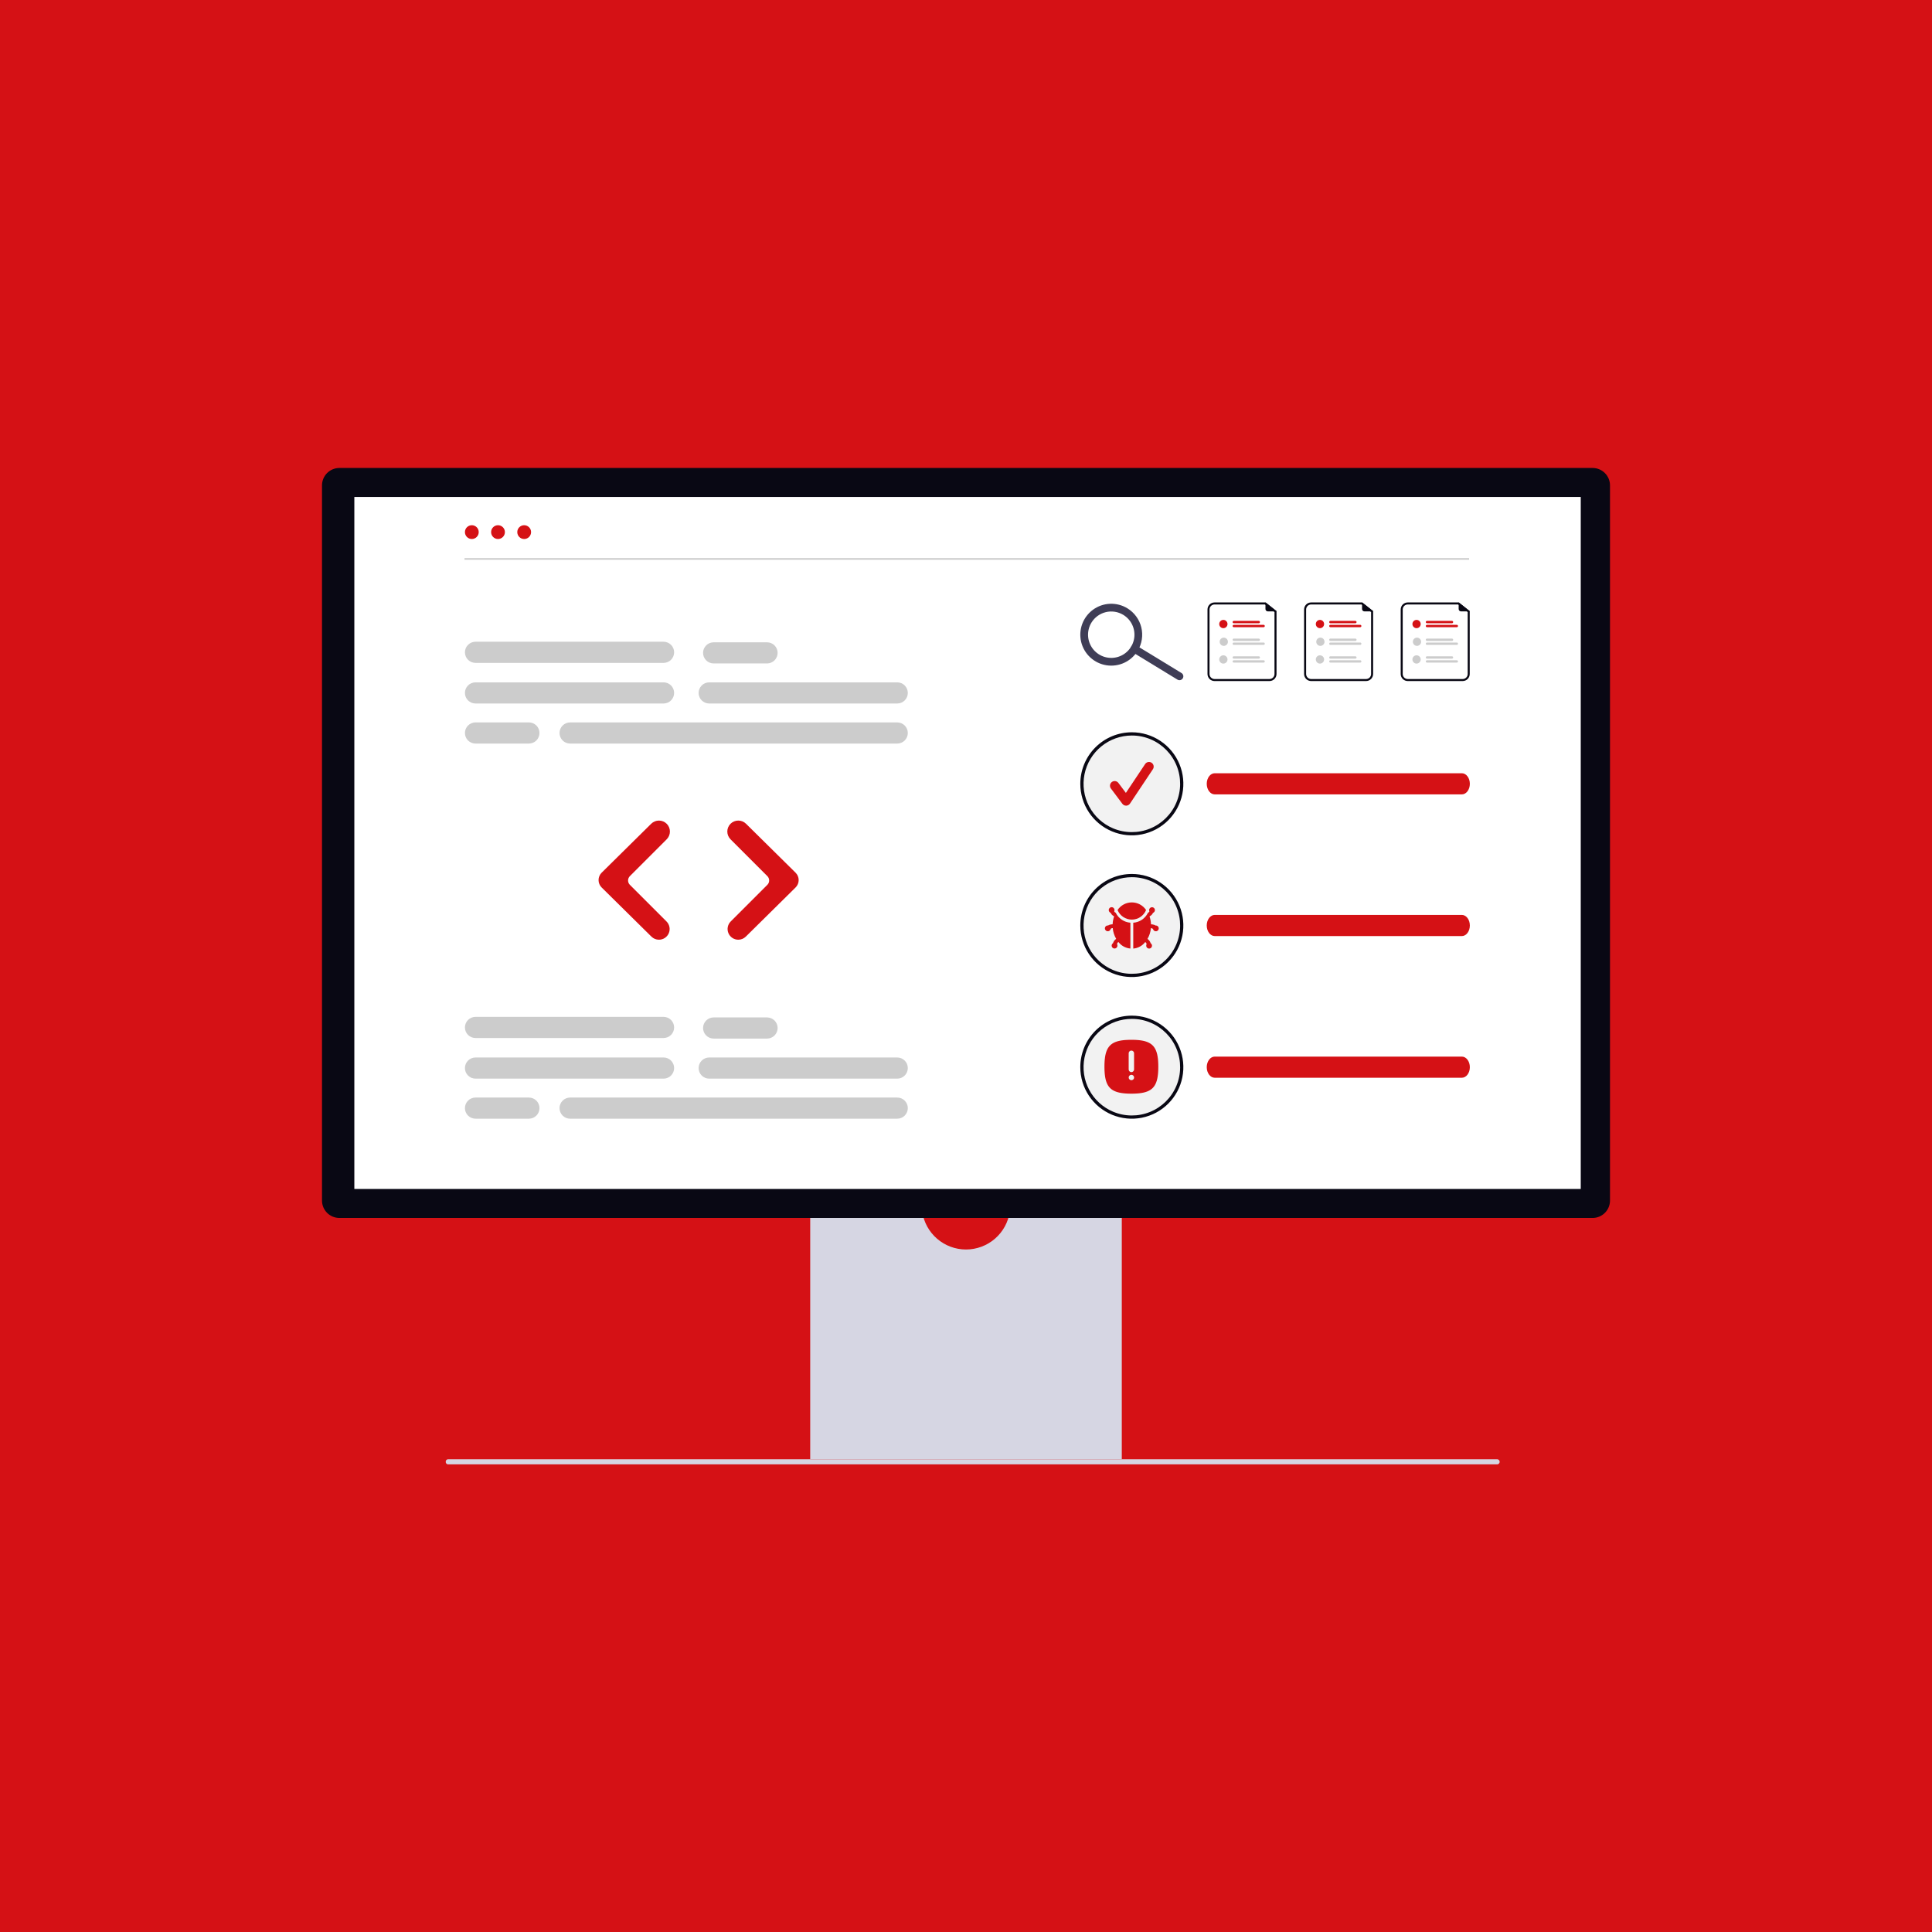 <?xml version="1.0" encoding="UTF-8"?> <svg xmlns="http://www.w3.org/2000/svg" width="900" height="900" viewBox="0 0 900 900" fill="none"><rect width="900" height="900" fill="#D51115"></rect><g clip-path="url(#clip0_2217_9306)"><path d="M207.645 680.966C207.62 681.253 207.709 681.537 207.893 681.759C208.076 681.98 208.34 682.12 208.626 682.148H697.612C697.889 682.098 698.14 681.953 698.321 681.737C698.502 681.521 698.601 681.248 698.601 680.966C698.601 680.685 698.502 680.412 698.321 680.196C698.14 679.98 697.889 679.835 697.612 679.785H208.626C208.34 679.813 208.076 679.953 207.893 680.174C207.709 680.395 207.62 680.68 207.645 680.966Z" fill="#D6D6E3"></path><path d="M470.395 564.414C469.684 569.316 467.231 573.798 463.486 577.039C459.74 580.281 454.953 582.065 450 582.065C445.046 582.065 440.259 580.281 436.514 577.039C432.768 573.798 430.315 569.316 429.605 564.414H377.426V679.787H522.573V564.414H470.395Z" fill="#D6D6E3"></path><path d="M741.908 567.367H158.092C155.946 567.365 153.889 566.512 152.372 564.995C150.855 563.478 150.002 561.421 150 559.276V226.092C150.002 223.946 150.855 221.889 152.372 220.372C153.889 218.855 155.946 218.002 158.092 218H741.908C744.053 218.003 746.11 218.856 747.626 220.373C749.143 221.89 749.996 223.947 749.998 226.092V559.276C749.996 561.421 749.142 563.478 747.625 564.995C746.108 566.512 744.051 567.365 741.906 567.367H741.908Z" fill="#090814"></path><path d="M736.375 231.502H165.066V553.865H736.375V231.502Z" fill="white"></path><path d="M219.794 251.09C221.568 251.09 223.007 249.652 223.007 247.878C223.007 246.104 221.568 244.666 219.794 244.666C218.02 244.666 216.582 246.104 216.582 247.878C216.582 249.652 218.02 251.09 219.794 251.09Z" fill="#D51115"></path><path d="M231.99 251.09C233.764 251.09 235.202 249.652 235.202 247.878C235.202 246.104 233.764 244.666 231.99 244.666C230.216 244.666 228.777 246.104 228.777 247.878C228.777 249.652 230.216 251.09 231.99 251.09Z" fill="#D51115"></path><path d="M244.181 251.09C245.955 251.09 247.393 249.652 247.393 247.878C247.393 246.104 245.955 244.666 244.181 244.666C242.407 244.666 240.969 246.104 240.969 247.878C240.969 249.652 242.407 251.09 244.181 251.09Z" fill="#D51115"></path><path d="M309.112 327.718H221.506C220.2 327.718 218.948 327.199 218.024 326.276C217.101 325.352 216.582 324.1 216.582 322.794C216.582 321.488 217.101 320.235 218.024 319.311C218.948 318.388 220.2 317.869 221.506 317.869H309.112C310.418 317.869 311.671 318.388 312.594 319.311C313.518 320.235 314.037 321.488 314.037 322.794C314.037 324.1 313.518 325.352 312.594 326.276C311.671 327.199 310.418 327.718 309.112 327.718Z" fill="#CCCCCC"></path><path d="M309.112 308.798H221.506C220.2 308.798 218.948 308.279 218.024 307.356C217.101 306.432 216.582 305.18 216.582 303.874C216.582 302.568 217.101 301.315 218.024 300.392C218.948 299.468 220.2 298.949 221.506 298.949H309.112C310.418 298.949 311.671 299.468 312.594 300.392C313.518 301.315 314.037 302.568 314.037 303.874C314.037 305.18 313.518 306.432 312.594 307.356C311.671 308.279 310.418 308.798 309.112 308.798Z" fill="#CCCCCC"></path><path d="M246.388 346.38H221.506C220.2 346.38 218.948 345.861 218.024 344.938C217.101 344.014 216.582 342.762 216.582 341.456C216.582 340.15 217.101 338.897 218.024 337.974C218.948 337.05 220.2 336.531 221.506 336.531H246.388C247.694 336.531 248.947 337.05 249.871 337.974C250.794 338.897 251.313 340.15 251.313 341.456C251.313 342.762 250.794 344.014 249.871 344.938C248.947 345.861 247.694 346.38 246.388 346.38Z" fill="#CCCCCC"></path><path d="M309.112 502.468H221.506C220.2 502.468 218.948 501.949 218.024 501.026C217.101 500.102 216.582 498.85 216.582 497.544C216.582 496.238 217.101 494.985 218.024 494.061C218.948 493.138 220.2 492.619 221.506 492.619H309.112C310.418 492.619 311.671 493.138 312.594 494.061C313.518 494.985 314.037 496.238 314.037 497.544C314.037 498.85 313.518 500.102 312.594 501.026C311.671 501.949 310.418 502.468 309.112 502.468Z" fill="#CCCCCC"></path><path d="M309.112 483.546H221.506C220.2 483.546 218.948 483.027 218.024 482.104C217.101 481.18 216.582 479.928 216.582 478.622C216.582 477.316 217.101 476.063 218.024 475.14C218.948 474.216 220.2 473.697 221.506 473.697H309.112C310.418 473.697 311.671 474.216 312.594 475.14C313.518 476.063 314.037 477.316 314.037 478.622C314.037 479.928 313.518 481.18 312.594 482.104C311.671 483.027 310.418 483.546 309.112 483.546Z" fill="#CCCCCC"></path><path d="M246.388 521.13H221.506C220.2 521.13 218.948 520.611 218.024 519.688C217.101 518.764 216.582 517.512 216.582 516.206C216.582 514.9 217.101 513.647 218.024 512.724C218.948 511.8 220.2 511.281 221.506 511.281H246.388C247.694 511.281 248.947 511.8 249.871 512.724C250.794 513.647 251.313 514.9 251.313 516.206C251.313 517.512 250.794 518.764 249.871 519.688C248.947 520.611 247.694 521.13 246.388 521.13Z" fill="#CCCCCC"></path><path d="M306.963 437.752C305.654 437.755 304.396 437.241 303.465 436.321L280.269 413.415C279.814 412.965 279.453 412.43 279.206 411.839C278.959 411.249 278.832 410.615 278.832 409.975C278.832 409.335 278.959 408.702 279.206 408.111C279.453 407.521 279.814 406.985 280.269 406.535L303.369 383.722C304.332 382.776 305.628 382.248 306.978 382.252C308.327 382.256 309.62 382.792 310.577 383.744C311.534 384.704 312.072 386.004 312.072 387.359C312.072 388.715 311.534 390.015 310.577 390.974L293.412 408.143C292.878 408.679 292.577 409.405 292.577 410.162C292.577 410.92 292.878 411.646 293.412 412.182L310.485 429.256C311.183 429.952 311.658 430.839 311.85 431.805C312.042 432.772 311.943 433.773 311.566 434.684C311.188 435.594 310.549 436.371 309.729 436.917C308.909 437.464 307.946 437.754 306.96 437.752H306.963Z" fill="#D51115"></path><path d="M417.972 327.718H330.366C329.06 327.718 327.807 327.199 326.884 326.276C325.96 325.352 325.441 324.1 325.441 322.794C325.441 321.488 325.96 320.235 326.884 319.311C327.807 318.388 329.06 317.869 330.366 317.869H417.972C419.278 317.869 420.53 318.388 421.454 319.311C422.377 320.235 422.896 321.488 422.896 322.794C422.896 324.1 422.377 325.352 421.454 326.276C420.53 327.199 419.278 327.718 417.972 327.718Z" fill="#CCCCCC"></path><path d="M417.972 346.38H265.573C264.267 346.38 263.014 345.861 262.091 344.938C261.167 344.014 260.648 342.762 260.648 341.456C260.648 340.15 261.167 338.897 262.091 337.974C263.014 337.05 264.267 336.531 265.573 336.531H417.972C419.278 336.531 420.531 337.05 421.454 337.974C422.378 338.897 422.897 340.15 422.897 341.456C422.897 342.762 422.378 344.014 421.454 344.938C420.531 345.861 419.278 346.38 417.972 346.38Z" fill="#CCCCCC"></path><path d="M357.324 309.058H332.44C331.134 309.058 329.882 308.539 328.958 307.616C328.034 306.692 327.516 305.44 327.516 304.133C327.516 302.827 328.034 301.575 328.958 300.651C329.882 299.728 331.134 299.209 332.44 299.209H357.322C358.628 299.209 359.881 299.728 360.804 300.651C361.728 301.575 362.247 302.827 362.247 304.133C362.247 305.44 361.728 306.692 360.804 307.616C359.881 308.539 358.628 309.058 357.322 309.058H357.324Z" fill="#CCCCCC"></path><path d="M417.972 502.468H330.366C329.06 502.468 327.807 501.949 326.884 501.026C325.96 500.102 325.441 498.85 325.441 497.544C325.441 496.238 325.96 494.985 326.884 494.061C327.807 493.138 329.06 492.619 330.366 492.619H417.972C419.278 492.619 420.53 493.138 421.454 494.061C422.377 494.985 422.896 496.238 422.896 497.544C422.896 498.85 422.377 500.102 421.454 501.026C420.53 501.949 419.278 502.468 417.972 502.468Z" fill="#CCCCCC"></path><path d="M417.972 521.13H265.573C264.267 521.13 263.014 520.611 262.091 519.688C261.167 518.764 260.648 517.512 260.648 516.206C260.648 514.9 261.167 513.647 262.091 512.724C263.014 511.8 264.267 511.281 265.573 511.281H417.972C419.278 511.281 420.531 511.8 421.454 512.724C422.378 513.647 422.897 514.9 422.897 516.206C422.897 517.512 422.378 518.764 421.454 519.688C420.531 520.611 419.278 521.13 417.972 521.13Z" fill="#CCCCCC"></path><path d="M357.324 483.806H332.44C331.134 483.806 329.882 483.287 328.958 482.364C328.034 481.44 327.516 480.188 327.516 478.881C327.516 477.575 328.034 476.323 328.958 475.399C329.882 474.476 331.134 473.957 332.44 473.957H357.322C358.628 473.957 359.881 474.476 360.804 475.399C361.728 476.323 362.247 477.575 362.247 478.881C362.247 480.188 361.728 481.44 360.804 482.364C359.881 483.287 358.628 483.806 357.322 483.806H357.324Z" fill="#CCCCCC"></path><path d="M343.922 437.752C342.937 437.754 341.973 437.463 341.153 436.917C340.334 436.37 339.694 435.593 339.317 434.683C338.939 433.773 338.84 432.771 339.033 431.805C339.225 430.838 339.7 429.951 340.397 429.255L357.47 412.181C358.005 411.645 358.306 410.919 358.306 410.161C358.306 409.404 358.005 408.678 357.47 408.142L340.306 390.974C339.347 390.016 338.809 388.715 338.809 387.359C338.809 386.003 339.347 384.703 340.306 383.744C341.262 382.792 342.556 382.256 343.905 382.252C345.254 382.248 346.551 382.776 347.513 383.722L370.613 406.535C371.069 406.985 371.43 407.521 371.677 408.111C371.924 408.702 372.051 409.335 372.051 409.975C372.051 410.615 371.924 411.249 371.677 411.839C371.43 412.43 371.069 412.965 370.613 413.415L347.418 436.321C346.487 437.24 345.231 437.754 343.922 437.752Z" fill="#D51115"></path><path d="M680.989 370.054H565.865C563.81 370.054 562.145 367.849 562.145 365.13C562.145 362.41 563.81 360.205 565.865 360.205H680.989C683.043 360.205 684.709 362.41 684.709 365.13C684.709 367.849 683.044 370.054 680.989 370.054Z" fill="#D51115"></path><path d="M527.25 389.131C540.505 389.131 551.25 378.386 551.25 365.131C551.25 351.876 540.505 341.131 527.25 341.131C513.995 341.131 503.25 351.876 503.25 365.131C503.25 378.386 513.995 389.131 527.25 389.131Z" fill="#F2F2F2"></path><path d="M527.25 342.631C522.059 342.634 517.029 344.432 513.011 347.719C508.994 351.006 506.237 355.581 505.206 360.668C504.175 365.756 504.935 371.043 507.356 375.635C509.778 380.226 513.712 383.84 518.492 385.863C523.991 388.186 530.187 388.229 535.717 385.983C541.248 383.738 545.659 379.387 547.982 373.888C550.305 368.39 550.348 362.194 548.102 356.664C545.857 351.133 541.506 346.721 536.008 344.399C533.237 343.226 530.258 342.625 527.25 342.631ZM527.25 341.131C531.997 341.131 536.637 342.538 540.584 345.176C544.53 347.813 547.606 351.561 549.423 355.946C551.239 360.332 551.715 365.157 550.789 369.813C549.863 374.468 547.577 378.745 544.22 382.101C540.864 385.458 536.588 387.743 531.932 388.67C527.277 389.596 522.451 389.12 518.066 387.304C513.68 385.487 509.932 382.411 507.295 378.464C504.658 374.518 503.25 369.878 503.25 365.131C503.25 358.766 505.779 352.661 510.279 348.16C514.78 343.659 520.885 341.131 527.25 341.131Z" fill="#090814"></path><path d="M524.584 375.309C524.246 375.309 523.913 375.231 523.611 375.08C523.309 374.929 523.046 374.709 522.844 374.439L517.509 367.326C517.338 367.098 517.213 366.838 517.142 366.561C517.071 366.284 517.056 365.996 517.096 365.713C517.137 365.431 517.232 365.159 517.378 364.913C517.523 364.667 517.716 364.452 517.944 364.281C518.173 364.11 518.433 363.985 518.71 363.914C518.987 363.843 519.275 363.827 519.557 363.868C519.84 363.908 520.112 364.004 520.358 364.15C520.604 364.295 520.819 364.488 520.99 364.716L524.48 369.366L533.445 355.92C533.604 355.682 533.807 355.478 534.045 355.319C534.282 355.16 534.548 355.049 534.828 354.993C535.109 354.937 535.397 354.937 535.677 354.993C535.957 355.048 536.224 355.158 536.462 355.317C536.699 355.475 536.903 355.679 537.062 355.916C537.221 356.154 537.332 356.42 537.388 356.7C537.444 356.98 537.444 357.268 537.389 357.549C537.333 357.829 537.223 358.095 537.065 358.333L526.395 374.338C526.202 374.628 525.943 374.867 525.638 375.035C525.334 375.204 524.993 375.297 524.645 375.306L524.584 375.309Z" fill="#D51115"></path><path d="M527.25 455.131C540.505 455.131 551.25 444.386 551.25 431.131C551.25 417.876 540.505 407.131 527.25 407.131C513.995 407.131 503.25 417.876 503.25 431.131C503.25 444.386 513.995 455.131 527.25 455.131Z" fill="#F2F2F2"></path><path d="M527.25 408.631C522.059 408.634 517.029 410.432 513.011 413.719C508.994 417.006 506.237 421.581 505.206 426.668C504.175 431.756 504.935 437.043 507.356 441.635C509.778 446.226 513.712 449.84 518.492 451.863C523.991 454.186 530.187 454.229 535.717 451.983C541.248 449.738 545.659 445.387 547.982 439.888C550.305 434.39 550.348 428.194 548.102 422.664C545.857 417.133 541.506 412.721 536.008 410.399C533.237 409.226 530.258 408.625 527.25 408.631ZM527.25 407.131C531.997 407.131 536.637 408.538 540.584 411.176C544.53 413.813 547.606 417.561 549.423 421.946C551.239 426.332 551.715 431.157 550.789 435.813C549.863 440.468 547.577 444.745 544.22 448.101C540.864 451.458 536.588 453.743 531.932 454.67C527.277 455.596 522.451 455.12 518.066 453.304C513.68 451.487 509.932 448.411 507.295 444.464C504.658 440.518 503.25 435.878 503.25 431.131C503.25 424.766 505.779 418.661 510.279 414.16C514.78 409.659 520.885 407.131 527.25 407.131Z" fill="#090814"></path><path d="M533.889 423.919C533.158 422.829 532.17 421.935 531.012 421.316C529.853 420.698 528.56 420.375 527.247 420.375C525.934 420.375 524.642 420.698 523.483 421.316C522.325 421.935 521.336 422.829 520.605 423.919C521.143 425.24 522.062 426.371 523.245 427.166C524.428 427.962 525.822 428.387 527.247 428.387C528.673 428.387 530.067 427.962 531.25 427.166C532.433 426.371 533.352 425.24 533.889 423.919Z" fill="#D51115"></path><path d="M519.742 425.186C519.625 425.136 519.514 425.073 519.412 424.999C519.257 424.872 519.132 424.711 519.049 424.529C519.156 424.309 519.201 424.063 519.179 423.82C519.157 423.576 519.069 423.343 518.924 423.145C518.779 422.948 518.583 422.794 518.357 422.699C518.131 422.605 517.884 422.574 517.642 422.61C517.4 422.646 517.172 422.748 516.983 422.904C516.794 423.059 516.652 423.264 516.571 423.495C516.489 423.726 516.473 423.975 516.523 424.214C516.573 424.454 516.687 424.675 516.853 424.855C516.947 424.955 517.055 425.041 517.172 425.111C517.325 425.2 517.449 425.33 517.53 425.486C517.683 425.796 517.894 426.073 518.152 426.303C518.416 426.53 518.701 426.731 519.004 426.903C518.587 428.082 518.351 429.317 518.303 430.567C517.82 430.575 517.34 430.653 516.878 430.797C516.641 430.871 516.418 430.982 516.217 431.127C516.163 431.121 516.108 431.117 516.054 431.116C515.807 431.115 515.565 431.182 515.353 431.309C515.142 431.436 514.969 431.619 514.854 431.837C514.74 432.056 514.687 432.301 514.702 432.548C514.717 432.794 514.799 433.032 514.939 433.235C515.08 433.437 515.273 433.598 515.499 433.699C515.724 433.799 515.973 433.836 516.217 433.805C516.462 433.775 516.694 433.677 516.888 433.524C517.081 433.371 517.229 433.167 517.315 432.936C517.368 432.788 517.461 432.657 517.584 432.558C517.706 432.459 517.854 432.395 518.01 432.374C518.125 432.36 518.241 432.353 518.356 432.352C518.517 434.114 519.064 435.82 519.958 437.348C519.251 437.844 518.728 438.558 518.469 439.382C518.431 439.402 518.395 439.428 518.362 439.457C518.306 439.501 518.253 439.55 518.205 439.603C518.044 439.779 517.934 439.995 517.884 440.229C517.835 440.462 517.848 440.704 517.923 440.931C517.998 441.157 518.132 441.36 518.311 441.517C518.49 441.675 518.708 441.782 518.942 441.828C519.176 441.873 519.418 441.856 519.644 441.777C519.869 441.698 520.069 441.561 520.224 441.379C520.378 441.198 520.482 440.978 520.524 440.744C520.565 440.509 520.544 440.267 520.462 440.043C520.4 439.881 520.388 439.703 520.427 439.534C520.466 439.365 520.554 439.211 520.681 439.091C520.782 438.994 520.888 438.903 520.999 438.818C521.666 439.686 522.508 440.406 523.469 440.931C524.431 441.455 525.492 441.773 526.583 441.863V429.831C525.136 429.722 523.744 429.235 522.543 428.421C521.343 427.606 520.377 426.491 519.742 425.186ZM538.441 431.128C538.386 431.129 538.332 431.132 538.278 431.139C538.075 430.997 537.852 430.886 537.616 430.809C537.155 430.664 536.675 430.587 536.191 430.579C536.139 429.331 535.903 428.097 535.491 426.917C535.793 426.745 536.079 426.544 536.343 426.317C536.609 426.074 536.827 425.784 536.987 425.462C537.062 425.322 537.178 425.207 537.319 425.134C537.547 425.005 537.732 424.813 537.853 424.58C537.973 424.347 538.023 424.084 537.996 423.824C537.969 423.563 537.866 423.316 537.701 423.113C537.535 422.91 537.314 422.76 537.064 422.681C536.814 422.601 536.547 422.597 536.295 422.668C536.043 422.739 535.816 422.881 535.644 423.079C535.472 423.276 535.362 423.52 535.326 423.779C535.29 424.039 535.331 424.303 535.444 424.54C535.361 424.723 535.237 424.884 535.081 425.01C534.975 425.097 534.865 425.178 534.751 425.252C534.113 426.547 533.146 427.653 531.947 428.458C530.748 429.263 529.358 429.739 527.917 429.839V441.884C529.008 441.792 530.068 441.473 531.03 440.949C531.991 440.424 532.833 439.706 533.501 438.839C533.619 438.932 533.719 439.016 533.801 439.095C533.933 439.217 534.025 439.375 534.067 439.549C534.109 439.723 534.099 439.906 534.037 440.075C533.955 440.298 533.934 440.54 533.976 440.774C534.018 441.008 534.122 441.227 534.276 441.409C534.43 441.59 534.63 441.727 534.855 441.806C535.079 441.885 535.321 441.903 535.555 441.858C535.789 441.812 536.006 441.706 536.185 441.549C536.365 441.393 536.499 441.191 536.575 440.965C536.651 440.739 536.665 440.498 536.617 440.265C536.569 440.031 536.459 439.815 536.3 439.638C536.252 439.585 536.199 439.536 536.143 439.492C536.081 439.443 536.036 439.417 536.036 439.417C535.777 438.59 535.249 437.874 534.536 437.383C535.43 435.855 535.977 434.15 536.137 432.387C536.248 432.388 536.359 432.396 536.469 432.41C536.628 432.43 536.779 432.493 536.906 432.592C537.033 432.691 537.131 432.822 537.19 432.971C537.301 433.256 537.507 433.495 537.773 433.647C538.038 433.8 538.348 433.857 538.651 433.809C538.953 433.762 539.23 433.612 539.436 433.386C539.642 433.159 539.765 432.869 539.784 432.563C539.793 432.38 539.765 432.196 539.702 432.023C539.638 431.85 539.541 431.692 539.414 431.558C539.288 431.424 539.137 431.317 538.968 431.243C538.799 431.17 538.618 431.131 538.434 431.129L538.441 431.128Z" fill="#D51115"></path><path d="M680.989 436.054H565.865C563.81 436.054 562.145 433.849 562.145 431.13C562.145 428.41 563.81 426.205 565.865 426.205H680.989C683.043 426.205 684.709 428.41 684.709 431.13C684.709 433.849 683.044 436.054 680.989 436.054Z" fill="#D51115"></path><path d="M527.25 521.131C540.505 521.131 551.25 510.386 551.25 497.131C551.25 483.876 540.505 473.131 527.25 473.131C513.995 473.131 503.25 483.876 503.25 497.131C503.25 510.386 513.995 521.131 527.25 521.131Z" fill="#F2F2F2"></path><path d="M527.25 474.631C522.059 474.634 517.029 476.432 513.011 479.719C508.994 483.006 506.237 487.581 505.206 492.668C504.175 497.756 504.935 503.043 507.356 507.635C509.778 512.226 513.712 515.84 518.492 517.863C523.991 520.186 530.187 520.229 535.717 517.983C541.248 515.738 545.659 511.387 547.982 505.888C550.305 500.39 550.348 494.194 548.102 488.664C545.857 483.133 541.506 478.721 536.008 476.399C533.237 475.226 530.258 474.625 527.25 474.631ZM527.25 473.131C531.997 473.131 536.637 474.538 540.584 477.176C544.53 479.813 547.606 483.561 549.423 487.946C551.239 492.332 551.715 497.157 550.789 501.813C549.863 506.468 547.577 510.745 544.22 514.101C540.864 517.458 536.588 519.743 531.932 520.67C527.277 521.596 522.451 521.12 518.066 519.304C513.68 517.487 509.932 514.411 507.295 510.464C504.658 506.518 503.25 501.878 503.25 497.131C503.25 490.766 505.779 484.661 510.279 480.16C514.78 475.659 520.885 473.131 527.25 473.131Z" fill="#090814"></path><path d="M527.038 484.381L527.844 484.387L528.616 484.408L528.991 484.424L529.717 484.467L530.411 484.525C536.29 485.096 538.752 487.45 539.399 493.187L539.437 493.55L539.494 494.244L539.546 495.156L539.554 495.344L539.574 496.118L539.58 496.924L539.574 497.731L539.554 498.503L539.537 498.878L539.494 499.604L539.437 500.298C538.866 506.177 536.512 508.639 530.775 509.286L530.411 509.324L529.717 509.381L528.805 509.433L528.617 509.441L527.843 509.462L527.038 509.468L526.232 509.462L525.46 509.441L525.085 509.424L524.359 509.381L523.665 509.324C517.787 508.751 515.321 506.396 514.678 500.66L514.64 500.296L514.582 499.606L514.531 498.691L514.523 498.503L514.502 497.731L514.496 497.33V496.517L514.501 496.118L514.522 495.346L514.539 494.971L514.582 494.245L514.639 493.551C515.21 487.673 517.564 485.21 523.301 484.563L523.665 484.526L524.359 484.468L525.271 484.416L525.459 484.409L526.233 484.388C526.496 484.383 526.765 484.381 527.038 484.381ZM527.051 500.687L526.892 500.696C526.587 500.732 526.306 500.878 526.102 501.108C525.898 501.337 525.785 501.634 525.785 501.941C525.785 502.248 525.898 502.545 526.102 502.774C526.306 503.004 526.587 503.15 526.892 503.186L527.042 503.195L527.201 503.186C527.506 503.15 527.787 503.004 527.991 502.774C528.195 502.545 528.308 502.248 528.308 501.941C528.308 501.634 528.195 501.337 527.991 501.108C527.787 500.878 527.506 500.732 527.201 500.696L527.051 500.687ZM527.038 489.398C526.731 489.397 526.435 489.51 526.205 489.714C525.975 489.918 525.829 490.2 525.793 490.505L525.784 490.655V498.181L525.793 498.331C525.829 498.636 525.975 498.917 526.205 499.121C526.434 499.325 526.731 499.438 527.038 499.438C527.345 499.438 527.642 499.325 527.871 499.121C528.101 498.917 528.247 498.636 528.283 498.331L528.292 498.181V490.652L528.283 490.502C528.247 490.197 528.101 489.916 527.871 489.711C527.641 489.507 527.345 489.395 527.038 489.395L527.038 489.398Z" fill="#D51115"></path><path d="M680.989 502.054H565.865C563.81 502.054 562.145 499.849 562.145 497.13C562.145 494.41 563.81 492.205 565.865 492.205H680.989C683.043 492.205 684.709 494.41 684.709 497.13C684.709 499.849 683.044 502.054 680.989 502.054Z" fill="#D51115"></path><path d="M684.373 260.752H216.375V260.002H684.373V260.752Z" fill="#CCCCCC"></path><path d="M550.983 315.991C550.86 316.193 550.699 316.369 550.508 316.508C550.317 316.648 550.1 316.748 549.87 316.804C549.64 316.859 549.402 316.869 549.168 316.833C548.935 316.796 548.71 316.714 548.508 316.591L527.488 303.772C527.081 303.523 526.788 303.123 526.676 302.659C526.563 302.194 526.64 301.705 526.888 301.297C527.137 300.889 527.537 300.597 528.002 300.484C528.466 300.372 528.955 300.448 529.363 300.697L550.382 313.517C550.584 313.64 550.76 313.802 550.899 313.993C551.039 314.183 551.139 314.4 551.195 314.63C551.251 314.859 551.261 315.098 551.225 315.331C551.188 315.565 551.106 315.789 550.983 315.991Z" fill="#3F3D56"></path><path d="M529.966 303.172C528.482 305.605 526.309 307.544 523.723 308.743C521.137 309.942 518.254 310.347 515.438 309.907C512.621 309.467 509.999 308.202 507.902 306.272C505.804 304.341 504.327 301.832 503.655 299.062C502.984 296.292 503.149 293.385 504.13 290.708C505.111 288.032 506.864 285.707 509.166 284.026C511.469 282.346 514.218 281.386 517.066 281.268C519.914 281.15 522.733 281.88 525.166 283.364C528.429 285.354 530.768 288.559 531.669 292.274C532.569 295.988 531.956 299.909 529.966 303.172ZM508.434 290.039C507.321 291.864 506.774 293.978 506.863 296.114C506.951 298.25 507.671 300.312 508.931 302.039C510.192 303.766 511.936 305.08 513.943 305.816C515.95 306.551 518.13 306.675 520.208 306.172C522.286 305.668 524.168 304.56 525.615 302.987C527.063 301.414 528.012 299.447 528.342 297.335C528.672 295.223 528.368 293.06 527.469 291.121C526.57 289.181 525.116 287.552 523.29 286.439C520.843 284.946 517.903 284.487 515.117 285.162C512.331 285.837 509.928 287.592 508.435 290.039H508.434Z" fill="#3F3D56"></path><path d="M591.376 317.257H565.774C564.906 317.256 564.074 316.911 563.46 316.297C562.846 315.683 562.501 314.851 562.5 313.982V283.915C562.501 283.047 562.846 282.215 563.46 281.601C564.074 280.987 564.906 280.642 565.774 280.641H589.594L594.652 284.673V313.983C594.65 314.851 594.305 315.684 593.691 316.297C593.077 316.911 592.245 317.256 591.376 317.257Z" fill="#090814"></path><path d="M565.773 281.584C565.155 281.585 564.562 281.831 564.125 282.268C563.688 282.705 563.442 283.298 563.441 283.916V313.983C563.442 314.601 563.688 315.194 564.125 315.631C564.562 316.068 565.155 316.314 565.773 316.315H591.375C591.993 316.314 592.586 316.068 593.023 315.631C593.46 315.194 593.706 314.601 593.707 313.983V285.127L589.262 281.584H565.773Z" fill="white"></path><path d="M586.394 290.325H574.741C574.596 290.325 574.457 290.267 574.355 290.165C574.253 290.063 574.195 289.924 574.195 289.78C574.195 289.635 574.253 289.496 574.355 289.394C574.457 289.292 574.596 289.234 574.741 289.234H586.394C586.539 289.234 586.677 289.292 586.78 289.394C586.882 289.496 586.939 289.635 586.939 289.78C586.939 289.924 586.882 290.063 586.78 290.165C586.677 290.267 586.539 290.325 586.394 290.325Z" fill="#D51115"></path><path d="M588.644 292.167H574.741C574.596 292.167 574.457 292.109 574.355 292.007C574.253 291.905 574.195 291.766 574.195 291.621C574.195 291.477 574.253 291.338 574.355 291.236C574.457 291.134 574.596 291.076 574.741 291.076H588.644C588.789 291.076 588.927 291.134 589.03 291.236C589.132 291.338 589.189 291.477 589.189 291.621C589.189 291.766 589.132 291.905 589.03 292.007C588.927 292.109 588.789 292.167 588.644 292.167Z" fill="#D51115"></path><path d="M586.396 297.484H574.741C574.596 297.484 574.457 297.542 574.355 297.644C574.253 297.746 574.195 297.885 574.195 298.03C574.195 298.174 574.253 298.313 574.355 298.415C574.457 298.517 574.596 298.575 574.741 298.575H586.396C586.541 298.575 586.68 298.517 586.782 298.415C586.884 298.313 586.942 298.174 586.942 298.03C586.942 297.885 586.884 297.746 586.782 297.644C586.68 297.542 586.541 297.484 586.396 297.484Z" fill="#CCCCCC"></path><path d="M588.645 299.324H574.741C574.596 299.324 574.457 299.382 574.355 299.484C574.253 299.586 574.195 299.725 574.195 299.869C574.195 300.014 574.253 300.153 574.355 300.255C574.457 300.357 574.596 300.415 574.741 300.415H588.645C588.79 300.415 588.929 300.357 589.031 300.255C589.133 300.153 589.191 300.014 589.191 299.869C589.191 299.725 589.133 299.586 589.031 299.484C588.929 299.382 588.79 299.324 588.645 299.324Z" fill="#CCCCCC"></path><path d="M586.394 306.821H574.741C574.596 306.821 574.457 306.764 574.355 306.661C574.253 306.559 574.195 306.42 574.195 306.276C574.195 306.131 574.253 305.992 574.355 305.89C574.457 305.788 574.596 305.73 574.741 305.73H586.394C586.539 305.73 586.677 305.788 586.78 305.89C586.882 305.992 586.939 306.131 586.939 306.276C586.939 306.42 586.882 306.559 586.78 306.661C586.677 306.764 586.539 306.821 586.394 306.821Z" fill="#CCCCCC"></path><path d="M588.644 308.663H574.741C574.596 308.663 574.457 308.605 574.355 308.503C574.253 308.401 574.195 308.262 574.195 308.118C574.195 307.973 574.253 307.834 574.355 307.732C574.457 307.63 574.596 307.572 574.741 307.572H588.644C588.789 307.572 588.927 307.63 589.03 307.732C589.132 307.834 589.189 307.973 589.189 308.118C589.189 308.262 589.132 308.401 589.03 308.503C588.927 308.605 588.789 308.663 588.644 308.663Z" fill="#CCCCCC"></path><path d="M569.888 292.628C570.953 292.628 571.816 291.765 571.816 290.701C571.816 289.636 570.953 288.773 569.888 288.773C568.824 288.773 567.961 289.636 567.961 290.701C567.961 291.765 568.824 292.628 569.888 292.628Z" fill="#D51115"></path><path d="M572.01 298.95C572.011 299.203 571.961 299.453 571.864 299.687C571.767 299.921 571.625 300.134 571.446 300.313C571.268 300.492 571.055 300.634 570.821 300.731C570.588 300.828 570.337 300.878 570.084 300.878C570.067 300.879 570.051 300.879 570.034 300.878C569.655 300.868 569.287 300.747 568.977 300.529C568.667 300.311 568.427 300.007 568.289 299.654C568.151 299.301 568.12 298.915 568.2 298.544C568.28 298.174 568.467 297.835 568.739 297.57C569.01 297.306 569.354 297.127 569.726 297.057C570.099 296.987 570.484 297.028 570.833 297.175C571.183 297.323 571.481 297.57 571.69 297.886C571.9 298.202 572.011 298.573 572.011 298.952L572.01 298.95Z" fill="#CCCCCC"></path><path d="M569.888 309.125C570.953 309.125 571.816 308.262 571.816 307.197C571.816 306.132 570.953 305.27 569.888 305.27C568.824 305.27 567.961 306.132 567.961 307.197C567.961 308.262 568.824 309.125 569.888 309.125Z" fill="#CCCCCC"></path><path d="M594.553 284.802H590.591C590.301 284.802 590.024 284.687 589.819 284.483C589.615 284.278 589.5 284.001 589.5 283.711V280.786C589.5 280.774 589.504 280.761 589.511 280.75C589.517 280.74 589.527 280.731 589.539 280.726C589.55 280.72 589.563 280.718 589.576 280.719C589.588 280.72 589.6 280.725 589.61 280.733L594.595 284.682C594.606 284.691 594.614 284.703 594.618 284.716C594.622 284.73 594.621 284.744 594.617 284.758C594.612 284.771 594.603 284.782 594.592 284.791C594.58 284.799 594.567 284.803 594.553 284.803V284.802Z" fill="#090814"></path><path d="M636.376 317.257H610.774C609.906 317.256 609.074 316.911 608.46 316.297C607.846 315.683 607.501 314.851 607.5 313.982V283.915C607.501 283.047 607.846 282.215 608.46 281.601C609.074 280.987 609.906 280.642 610.774 280.641H634.594L639.652 284.673V313.983C639.65 314.851 639.305 315.684 638.691 316.297C638.077 316.911 637.245 317.256 636.376 317.257Z" fill="#090814"></path><path d="M610.773 281.584C610.155 281.585 609.562 281.831 609.125 282.268C608.688 282.705 608.442 283.298 608.441 283.916V313.983C608.442 314.601 608.688 315.194 609.125 315.631C609.562 316.068 610.155 316.314 610.773 316.315H636.375C636.993 316.314 637.586 316.068 638.023 315.631C638.46 315.194 638.706 314.601 638.707 313.983V285.127L634.262 281.584H610.773Z" fill="white"></path><path d="M631.394 290.325H619.741C619.596 290.325 619.457 290.267 619.355 290.165C619.253 290.063 619.195 289.924 619.195 289.78C619.195 289.635 619.253 289.496 619.355 289.394C619.457 289.292 619.596 289.234 619.741 289.234H631.394C631.539 289.234 631.677 289.292 631.78 289.394C631.882 289.496 631.939 289.635 631.939 289.78C631.939 289.924 631.882 290.063 631.78 290.165C631.677 290.267 631.539 290.325 631.394 290.325Z" fill="#D51115"></path><path d="M633.644 292.167H619.741C619.596 292.167 619.457 292.109 619.355 292.007C619.253 291.905 619.195 291.766 619.195 291.621C619.195 291.477 619.253 291.338 619.355 291.236C619.457 291.134 619.596 291.076 619.741 291.076H633.644C633.789 291.076 633.927 291.134 634.03 291.236C634.132 291.338 634.189 291.477 634.189 291.621C634.189 291.766 634.132 291.905 634.03 292.007C633.927 292.109 633.789 292.167 633.644 292.167Z" fill="#D51115"></path><path d="M631.396 297.484H619.741C619.596 297.484 619.457 297.542 619.355 297.644C619.253 297.746 619.195 297.885 619.195 298.03C619.195 298.174 619.253 298.313 619.355 298.415C619.457 298.517 619.596 298.575 619.741 298.575H631.396C631.541 298.575 631.68 298.517 631.782 298.415C631.884 298.313 631.942 298.174 631.942 298.03C631.942 297.885 631.884 297.746 631.782 297.644C631.68 297.542 631.541 297.484 631.396 297.484Z" fill="#CCCCCC"></path><path d="M633.645 299.324H619.741C619.596 299.324 619.457 299.382 619.355 299.484C619.253 299.586 619.195 299.725 619.195 299.869C619.195 300.014 619.253 300.153 619.355 300.255C619.457 300.357 619.596 300.415 619.741 300.415H633.645C633.79 300.415 633.929 300.357 634.031 300.255C634.133 300.153 634.191 300.014 634.191 299.869C634.191 299.725 634.133 299.586 634.031 299.484C633.929 299.382 633.79 299.324 633.645 299.324Z" fill="#CCCCCC"></path><path d="M631.394 306.821H619.741C619.596 306.821 619.457 306.764 619.355 306.661C619.253 306.559 619.195 306.42 619.195 306.276C619.195 306.131 619.253 305.992 619.355 305.89C619.457 305.788 619.596 305.73 619.741 305.73H631.394C631.539 305.73 631.677 305.788 631.78 305.89C631.882 305.992 631.939 306.131 631.939 306.276C631.939 306.42 631.882 306.559 631.78 306.661C631.677 306.764 631.539 306.821 631.394 306.821Z" fill="#CCCCCC"></path><path d="M633.644 308.663H619.741C619.596 308.663 619.457 308.605 619.355 308.503C619.253 308.401 619.195 308.262 619.195 308.118C619.195 307.973 619.253 307.834 619.355 307.732C619.457 307.63 619.596 307.572 619.741 307.572H633.644C633.789 307.572 633.927 307.63 634.03 307.732C634.132 307.834 634.189 307.973 634.189 308.118C634.189 308.262 634.132 308.401 634.03 308.503C633.927 308.605 633.789 308.663 633.644 308.663Z" fill="#CCCCCC"></path><path d="M614.888 292.628C615.953 292.628 616.816 291.765 616.816 290.701C616.816 289.636 615.953 288.773 614.888 288.773C613.824 288.773 612.961 289.636 612.961 290.701C612.961 291.765 613.824 292.628 614.888 292.628Z" fill="#D51115"></path><path d="M617.01 298.95C617.011 299.203 616.961 299.453 616.864 299.687C616.767 299.921 616.625 300.134 616.446 300.313C616.268 300.492 616.055 300.634 615.821 300.731C615.588 300.828 615.337 300.878 615.084 300.878C615.067 300.879 615.051 300.879 615.034 300.878C614.655 300.868 614.287 300.747 613.977 300.529C613.667 300.311 613.427 300.007 613.289 299.654C613.151 299.301 613.12 298.915 613.2 298.544C613.28 298.174 613.467 297.835 613.739 297.57C614.01 297.306 614.354 297.127 614.726 297.057C615.099 296.987 615.484 297.028 615.833 297.175C616.183 297.323 616.481 297.57 616.69 297.886C616.9 298.202 617.011 298.573 617.011 298.952L617.01 298.95Z" fill="#CCCCCC"></path><path d="M614.888 309.125C615.953 309.125 616.816 308.262 616.816 307.197C616.816 306.132 615.953 305.27 614.888 305.27C613.824 305.27 612.961 306.132 612.961 307.197C612.961 308.262 613.824 309.125 614.888 309.125Z" fill="#CCCCCC"></path><path d="M639.553 284.802H635.591C635.301 284.802 635.024 284.687 634.819 284.483C634.615 284.278 634.5 284.001 634.5 283.711V280.786C634.5 280.774 634.504 280.761 634.511 280.75C634.517 280.74 634.527 280.731 634.539 280.726C634.55 280.72 634.563 280.718 634.576 280.719C634.588 280.72 634.6 280.725 634.61 280.733L639.595 284.682C639.606 284.691 639.614 284.703 639.618 284.716C639.622 284.73 639.621 284.744 639.617 284.758C639.612 284.771 639.603 284.782 639.592 284.791C639.58 284.799 639.567 284.803 639.553 284.803V284.802Z" fill="#090814"></path><path d="M681.376 317.257H655.774C654.906 317.256 654.074 316.911 653.46 316.297C652.846 315.683 652.501 314.851 652.5 313.982V283.915C652.501 283.047 652.846 282.215 653.46 281.601C654.074 280.987 654.906 280.642 655.774 280.641H679.594L684.652 284.673V313.983C684.65 314.851 684.305 315.684 683.691 316.297C683.077 316.911 682.245 317.256 681.376 317.257Z" fill="#090814"></path><path d="M655.773 281.584C655.155 281.585 654.562 281.831 654.125 282.268C653.688 282.705 653.442 283.298 653.441 283.916V313.983C653.442 314.601 653.688 315.194 654.125 315.631C654.562 316.068 655.155 316.314 655.773 316.315H681.375C681.993 316.314 682.586 316.068 683.023 315.631C683.46 315.194 683.706 314.601 683.707 313.983V285.127L679.262 281.584H655.773Z" fill="white"></path><path d="M676.394 290.325H664.741C664.596 290.325 664.457 290.267 664.355 290.165C664.253 290.063 664.195 289.924 664.195 289.78C664.195 289.635 664.253 289.496 664.355 289.394C664.457 289.292 664.596 289.234 664.741 289.234H676.394C676.539 289.234 676.677 289.292 676.78 289.394C676.882 289.496 676.939 289.635 676.939 289.78C676.939 289.924 676.882 290.063 676.78 290.165C676.677 290.267 676.539 290.325 676.394 290.325Z" fill="#D51115"></path><path d="M678.644 292.167H664.741C664.596 292.167 664.457 292.109 664.355 292.007C664.253 291.905 664.195 291.766 664.195 291.621C664.195 291.477 664.253 291.338 664.355 291.236C664.457 291.134 664.596 291.076 664.741 291.076H678.644C678.789 291.076 678.927 291.134 679.03 291.236C679.132 291.338 679.189 291.477 679.189 291.621C679.189 291.766 679.132 291.905 679.03 292.007C678.927 292.109 678.789 292.167 678.644 292.167Z" fill="#D51115"></path><path d="M676.396 297.484H664.741C664.596 297.484 664.457 297.542 664.355 297.644C664.253 297.746 664.195 297.885 664.195 298.03C664.195 298.174 664.253 298.313 664.355 298.415C664.457 298.517 664.596 298.575 664.741 298.575H676.396C676.541 298.575 676.68 298.517 676.782 298.415C676.884 298.313 676.942 298.174 676.942 298.03C676.942 297.885 676.884 297.746 676.782 297.644C676.68 297.542 676.541 297.484 676.396 297.484Z" fill="#CCCCCC"></path><path d="M678.645 299.324H664.741C664.596 299.324 664.457 299.382 664.355 299.484C664.253 299.586 664.195 299.725 664.195 299.869C664.195 300.014 664.253 300.153 664.355 300.255C664.457 300.357 664.596 300.415 664.741 300.415H678.645C678.79 300.415 678.929 300.357 679.031 300.255C679.133 300.153 679.191 300.014 679.191 299.869C679.191 299.725 679.133 299.586 679.031 299.484C678.929 299.382 678.79 299.324 678.645 299.324Z" fill="#CCCCCC"></path><path d="M676.394 306.821H664.741C664.596 306.821 664.457 306.764 664.355 306.661C664.253 306.559 664.195 306.42 664.195 306.276C664.195 306.131 664.253 305.992 664.355 305.89C664.457 305.788 664.596 305.73 664.741 305.73H676.394C676.539 305.73 676.677 305.788 676.78 305.89C676.882 305.992 676.939 306.131 676.939 306.276C676.939 306.42 676.882 306.559 676.78 306.661C676.677 306.764 676.539 306.821 676.394 306.821Z" fill="#CCCCCC"></path><path d="M678.644 308.663H664.741C664.596 308.663 664.457 308.605 664.355 308.503C664.253 308.401 664.195 308.262 664.195 308.118C664.195 307.973 664.253 307.834 664.355 307.732C664.457 307.63 664.596 307.572 664.741 307.572H678.644C678.789 307.572 678.927 307.63 679.03 307.732C679.132 307.834 679.189 307.973 679.189 308.118C679.189 308.262 679.132 308.401 679.03 308.503C678.927 308.605 678.789 308.663 678.644 308.663Z" fill="#CCCCCC"></path><path d="M659.888 292.628C660.953 292.628 661.816 291.765 661.816 290.701C661.816 289.636 660.953 288.773 659.888 288.773C658.824 288.773 657.961 289.636 657.961 290.701C657.961 291.765 658.824 292.628 659.888 292.628Z" fill="#D51115"></path><path d="M662.01 298.95C662.011 299.203 661.961 299.453 661.864 299.687C661.767 299.921 661.625 300.134 661.446 300.313C661.268 300.492 661.055 300.634 660.821 300.731C660.588 300.828 660.337 300.878 660.084 300.878C660.067 300.879 660.051 300.879 660.034 300.878C659.655 300.868 659.287 300.747 658.977 300.529C658.667 300.311 658.427 300.007 658.289 299.654C658.151 299.301 658.12 298.915 658.2 298.544C658.28 298.174 658.467 297.835 658.739 297.57C659.01 297.306 659.354 297.127 659.726 297.057C660.099 296.987 660.484 297.028 660.833 297.175C661.183 297.323 661.481 297.57 661.69 297.886C661.9 298.202 662.011 298.573 662.011 298.952L662.01 298.95Z" fill="#CCCCCC"></path><path d="M659.888 309.125C660.953 309.125 661.816 308.262 661.816 307.197C661.816 306.132 660.953 305.27 659.888 305.27C658.824 305.27 657.961 306.132 657.961 307.197C657.961 308.262 658.824 309.125 659.888 309.125Z" fill="#CCCCCC"></path><path d="M684.553 284.802H680.591C680.301 284.802 680.024 284.687 679.819 284.483C679.615 284.278 679.5 284.001 679.5 283.711V280.786C679.5 280.774 679.504 280.761 679.511 280.75C679.517 280.74 679.527 280.731 679.539 280.726C679.55 280.72 679.563 280.718 679.576 280.719C679.588 280.72 679.6 280.725 679.61 280.733L684.595 284.682C684.606 284.691 684.614 284.703 684.618 284.716C684.622 284.73 684.621 284.744 684.617 284.758C684.612 284.771 684.603 284.782 684.592 284.791C684.58 284.799 684.567 284.803 684.553 284.803V284.802Z" fill="#090814"></path></g><defs><clipPath id="clip0_2217_9306"><rect width="600" height="464.148" fill="white" transform="translate(150 218)"></rect></clipPath></defs></svg> 
